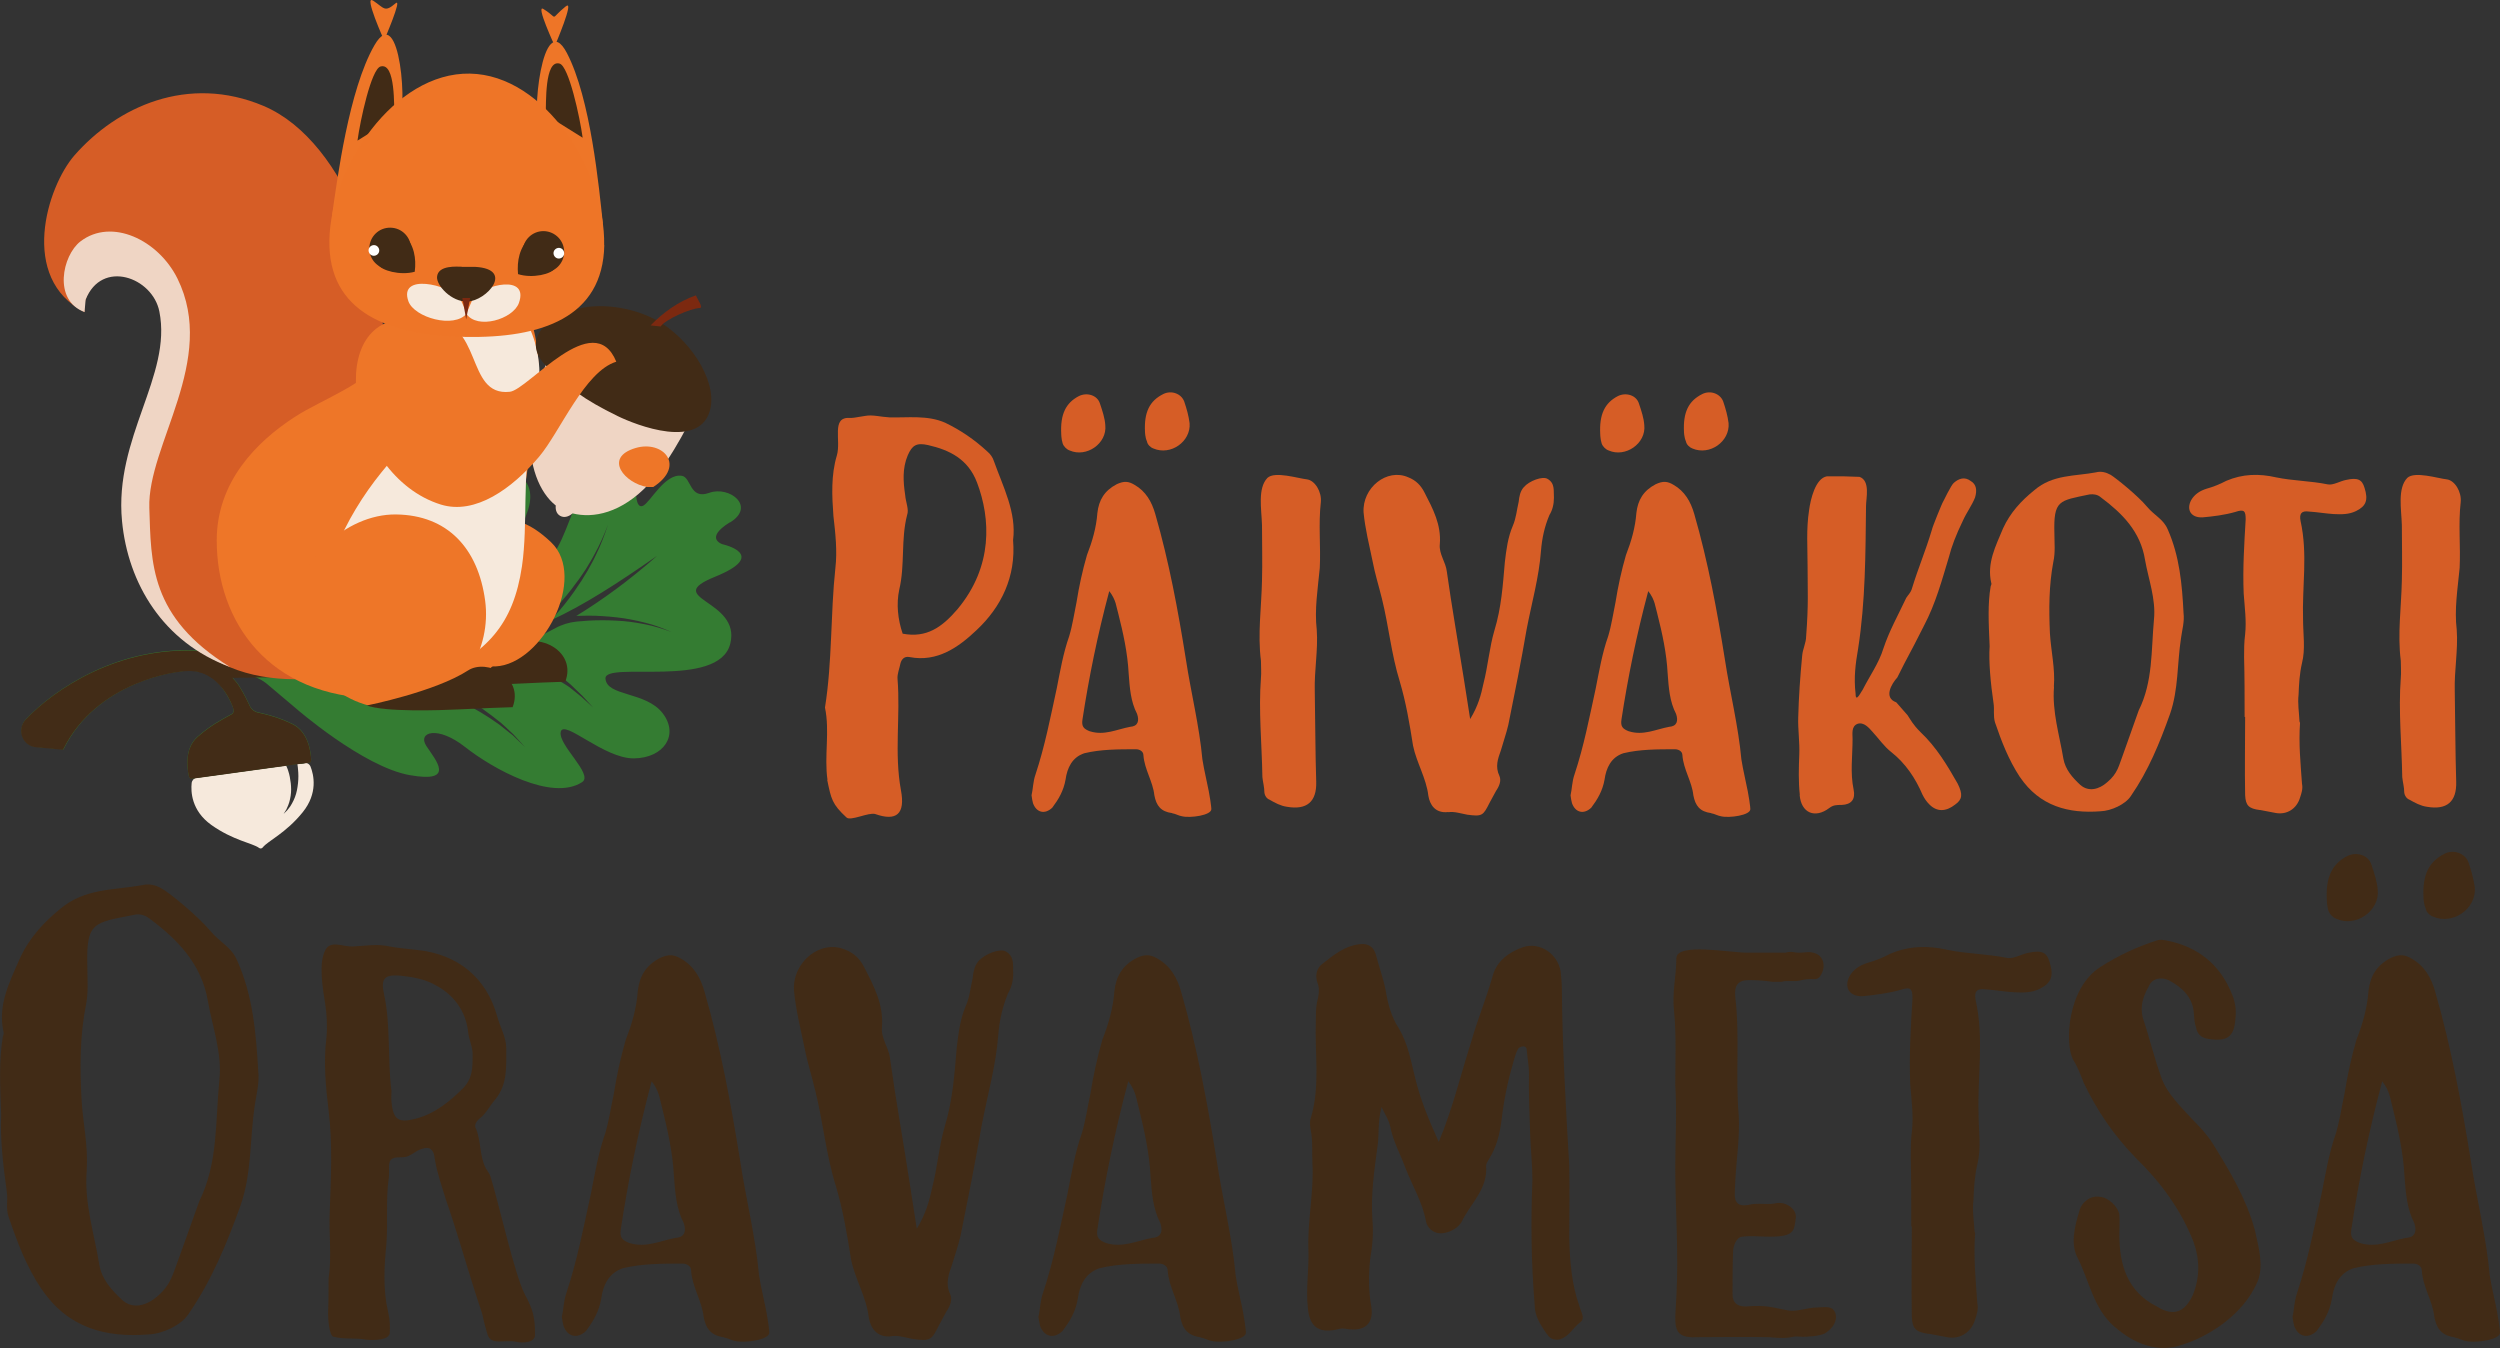 <?xml version="1.0" encoding="UTF-8"?> <svg xmlns="http://www.w3.org/2000/svg" id="a" viewBox="0 0 189.52 102.19"><rect x="0" y="0" width="189.52" height="102.19" fill="#333333" stroke="none"/><g><g><path d="M23.08,57.86l-.54,.07s.01,.07,.02,.1c.01,.09,.03,.18,.03,.27,.02,.18,.03,.36,.03,.54,0,.36-.04,.72-.11,1.07-.07,.35-.2,.69-.37,.99l-.13,.22c-.05,.07-.1,.14-.16,.21l-.08,.1-.09,.09-.18,.18,.13-.21,.07-.11,.05-.11,.1-.23,.08-.23c.09-.32,.14-.64,.14-.96,0-.32-.04-.64-.1-.95-.03-.16-.07-.31-.12-.46-.02-.08-.05-.15-.08-.22-.03-.07-.06-.14-.08-.19l-2.7,.37-4.08,.56c-.2,.03-.35,.19-.38,.39-.07,.65-.03,2.09,1.48,3.18,1.67,1.19,3.13,1.38,3.63,1.75,.09,.07,.21,.05,.28-.04,.38-.49,1.74-1.07,3.03-2.67,1.17-1.45,.83-2.85,.59-3.46-.08-.19-.27-.3-.46-.27Z" style="fill:#f6e9dc;"></path><path d="M55.35,39.6c1.98-1.22-.07-2.79-1.58-2.24-1.51,.55-1.35-1.17-2.08-1.29-1.28-.21-2.39,2.01-2.94,2.27-.39,.18-.59-.35-.54-1.65,.04-1.3-2.34-2.11-3.65-.07-1.37,2.14-1.53,3.78-2.63,5.44-1.11,1.66-3.47,.55-2.02-3.07,1.45-3.61-2.97-4.21-3.6-1.48-.86,3.74-1.34,1.69-2.61,1.85-2.73,.34-1.53,2.01-2.06,5.11-.18,1.03-.9,3.16-2.13,3.71-1.62,.73,.89-1.82-.5-2.83-1.3-.95-2.94,2.17-5.49,3.74-.17,.1-.12,.36,.07,.4,.17,.03,.35,.07,.52,.1,2.02,.36,4.09,.62,6.14,.39,.61-.07,1.2-.14,1.77-.23,.2-.03,.38-.11,.55-.23h0c.17-.13,.33-.25,.49-.39,.32-.27,.63-.55,.92-.85,.59-.6,1.12-1.25,1.58-1.96,.46-.71,.85-1.47,1.13-2.27,.29-.8,.46-1.64,.54-2.5,0,.86-.09,1.73-.31,2.57-.21,.85-.53,1.67-.94,2.45-.41,.78-.9,1.51-1.46,2.2-.19,.23-.38,.45-.58,.66,2.2-.4,4.07-.9,5.81-1.55,.56-.21,1.07-.53,1.51-.94,.29-.27,.58-.56,.85-.85,.57-.61,1.11-1.25,1.59-1.93l.19-.25,.18-.26c.12-.17,.24-.35,.35-.52,.21-.36,.44-.71,.63-1.08,.41-.73,.74-1.5,1.05-2.29-.27,.79-.56,1.59-.94,2.34-.17,.38-.39,.75-.59,1.12-.1,.18-.22,.36-.33,.54l-.16,.27-.18,.26c-.46,.71-.97,1.39-1.52,2.03-.21,.24-.42,.48-.63,.71,2.57-1.19,5.02-2.78,8.07-4.9-2.15,1.9-4.22,3.39-6.13,4.56,.3-.01,.59-.02,.89-.02,.73,0,1.45,.05,2.17,.13,.72,.08,1.43,.22,2.14,.4,.7,.17,1.38,.43,2.04,.72-.68-.25-1.36-.47-2.07-.6-.7-.14-1.41-.24-2.13-.27-.71-.04-1.43-.04-2.14,0-.29,.02-.59,.04-.88,.07-.57,.06-1.13,.23-1.63,.51-1.22,.66-2.36,1.18-3.4,1.58,.15,.04,.3,.09,.46,.14,.79,.27,1.52,.65,2.21,1.09,.7,.43,1.32,.95,1.93,1.47,.29,.28,.58,.56,.87,.84l.82,.89-.89-.81c-.31-.25-.62-.51-.93-.75-.65-.47-3.44-1.95-4.19-2.13-.19-.04-.38-.08-.57-.12-.19-.02-.38-.06-.57-.07-.19-.02-.37-.02-.55-.02-.07,.01-.13,.02-.2,.03-1.78,.57-3.61,1-5.48,1.21-.06,0-.12,.01-.18,.02-.11,0-.22,.02-.33,.02,1.11,.37,2.19,.83,3.23,1.36,1.05,.52,2.04,1.16,2.97,1.87l.69,.54c.22,.19,.43,.39,.64,.59l.32,.3,.29,.32,.59,.64-.63-.6-.31-.3-.34-.27-.68-.54-.71-.49c-.96-.63-1.97-1.18-3.03-1.62-1.05-.45-2.14-.82-3.24-1.11-.28-.07-.55-.14-.83-.2-.28-.06-.56-.12-.84-.17-.28-.05-.56-.1-.84-.14-.16-.02-.33-.04-.49-.06-6.08,.03-7.12-1.45-12.63-1.82-6.22-.41-11.12,2.92-13.27,5.2-.71,.76-.24,2.01,.79,2.1l2.05,.19c2.6-5.3,8.84-5.91,8.84-5.91,1.35-.21,2.06,.19,2.46,.48,.78,.55,1.52,2,1.6,2.41,.03,.14-.04,.28-.15,.34-.81,.44-1.61,.86-2.58,1.71-1,.88-.8,2.38-.66,3,.02,.08,.06,.14,.12,.19l.82-.11h0l3.76-.52,2.54-.35,.52-.07h0s.27-.04,.27-.04l.44-.06h0s.06,0,.06,0h.01s0,0,0,0h0s.66-.09,.66-.09c.05-.06,.07-.13,.07-.21-.03-.63-.23-2.13-1.43-2.71-1.03-.5-1.84-.7-2.63-.88-.26-.06-.48-.24-.6-.5-.12-.26-.41-.87-.71-1.35,0,0,0,0,0,0-.03-.04-.05-.09-.08-.13-.08-.12-.16-.24-.23-.32h0c-.18-.23-.4-.47-.66-.72,.13,.01,.25,.02,.38,.03,.43,.05,.85,.12,1.28,.2h0c.5,.11,.97,.34,1.37,.68l2.12,1.79s5.11,4.46,8.66,5.09c3.55,.63,1.95-1.16,1.26-2.21-.69-1.06,.85-1.57,2.94,.08,2.1,1.65,6.58,4.15,8.87,2.66,.89-.58-1.84-2.82-1.62-3.81,.22-.99,3.27,2.03,5.54,2.01,2.27-.02,3.46-1.78,2.18-3.43-1.28-1.65-4.24-1.26-4.33-2.62-.08-1.36,8.59,.83,9.46-2.64,.85-3.37-5.29-3.4-1.15-5.08,4.14-1.68,.57-2.46,.57-2.46,0,0-1.43-.43,.54-1.66Z" style="fill:#347c32;"></path><path d="M14.99,50.92c1.76,.38,2.64,2.48,2.72,2.89,.03,.14-.04,.28-.15,.34-.81,.44-1.61,.86-2.58,1.71-1,.88-.8,2.38-.66,3,.02,.08,.06,.14,.12,.19l.82-.11h0l3.76-.52,2.54-.35,.52-.07h0s.27-.04,.27-.04l.44-.06h0s.06,0,.06,0h.01s0,0,0,0h0s.66-.09,.66-.09c.05-.06,.07-.13,.07-.21-.03-.63-.23-2.13-1.43-2.71-1.03-.5-1.84-.7-2.63-.88-.26-.06-.48-.24-.6-.5-.12-.26-.41-.87-.71-1.35,0,0,0,0,0,0-.03-.04-.05-.09-.08-.13-.08-.12-.16-.24-.23-.32h0c-.18-.23-.4-.47-.66-.72" style="fill:#422c17;"></path><path d="M28.33,51.23c-.16-.02-.33-.04-.49-.06-6.08,.03-7.12-1.45-12.63-1.82-6.22-.41-11.12,2.92-13.27,5.2-.71,.76-.24,2.01,.79,2.1l2.05,.19c2.6-5.3,8.84-5.91,8.84-5.91,1.35-.21,2.06,.19,2.46,.48" style="fill:#422c17;"></path></g><g><path d="M28.84,28.34c-.94,5.45-6.46,10.3-4.25,16.16,.66,1.74,2.58,3.97,4.6,3.97l.96,1.95c-5.87,1.17-13.76,3.17-18.66-5.42-2.43-4.26-1.95-10.53,.02-15.1,1.06-2.46,1.91-7.37-1.36-8.96-2.21-1.08-4.02,1.27-3.74,2.72-5-2.56-2.85-9.5-.76-11.89,3.23-3.68,8.6-6.16,14.33-3.74,6.41,2.71,10.01,13.69,8.86,20.31Z" style="fill:#d65d26;"></path><path d="M6.42,23.66c-2.43-.89-1.69-4.31-.32-5.36,2.36-1.81,5.9-.11,7.35,2.81,3.06,6.2-2.29,12.62-2.13,17.4,.14,4.15,0,8.26,6.11,12.05-5.07-1.87-7.73-6.33-8.18-11.06-.61-6.34,3.81-11.01,2.83-15.89-.52-2.6-4.37-3.98-5.59-.89l-.08,.92Z" style="fill:#efd5c4;"></path></g><path d="M31.79,51.55c1.39,.51,5.48,.37,6.95,.3,1.57-.08,3.4-.15,4.11-.17,.88-2.27-1.95-3.7-3.37-2.79-2.51,1.63-7.68,2.66-7.68,2.66Z" style="fill:#412b16;"></path><path d="M37.56,50.52c3.57-.16,7-6.75,4.22-9.41-1.55-1.48-3.42-2.42-5.2-1.01-2.37,1.89-4.72,6.64-2.43,8.83,.79,.75,2.32,1.64,3.41,1.59Z" style="fill:#ee7628;"></path><path d="M39.33,23.23c1.97,.74,1.66,8.06,1.15,10.06-.39,1.55-.64,2.98-.8,4.58-.17,1.7,.31,2.96,.39,4.58,.3,6.17-2.46,10.59-11.45,10.49-8.25-.09-12.19-5.81-12.19-11.97,0-4.44,3-7.47,5.91-9.36,2.16-1.4,5.7-2.55,7.14-4.93,.53-.87,2.1-4.02,.99-3.94l8.87,.49Z" style="fill:#ee7628;"></path><path d="M34.16,23.97c1.7,4.01-2.88,8.92-5.23,11.82-2.75,3.39-5.2,8.28-4.39,12.81,.97,5.45,4.43,4.47,8.2,2.77,4.15-1.87,6.17-3.98,6.83-8.45,.47-3.23-.01-6.91,.74-10.08,.95-4,1.06-7.4-1.96-10.6l-4.19,1.72Z" style="fill:#f6e9dc;"></path><path d="M31.67,53.7c3.39-.85,5.59-4.52,5.11-8.15-.53-3.98-2.85-6.5-6.75-6.55-3.86-.05-7.74,3.67-7.7,7.45,.03,2.89,2.48,6.87,6.87,7.25,0,0,1.92,.14,2.48,0Z" style="fill:#ee7628;"></path><path d="M27.8,53.48c1.39,.51,5.48,.37,6.95,.3,1.57-.08,3.4-.15,4.11-.17,.88-2.27-1.95-3.7-3.37-2.79-2.51,1.63-7.68,2.66-7.68,2.66Z" style="fill:#412b16;"></path><path d="M52.63,31.2l-10.58-4.86s-1.62,2.55-1.85,6.22c-.17,2.73,.71,4.8,1.93,5.76-.04,.37,.09,.72,.46,.84,.28,.09,.58-.04,.82-.24,1.54,.39,3.7,0,5.79-2.24,1.87-2.01,3.45-5.49,3.45-5.49Z" style="fill:#efd5c4;"></path><path d="M49.67,24.22c-1.77-.93-4.27-1.33-6.21-.72-2.74,.85-3.63,2.69-2.08,4.21,1.73,1.69,2.84,2.56,5.44,3.83,1.35,.66,6.39,2.68,7.05-.64,.43-2.16-1.66-5.34-4.2-6.68Z" style="fill:#412b16;"></path><path d="M49.32,24.67c.95-.98,2.1-1.81,3.43-2.28,.09,.24,.6,.95,.3,.96-.7,.02-2.62,.87-2.97,1.4l-.75-.08Z" style="fill:#7c2910;"></path><path d="M49.08,36.92c-1.67-.25-3.4-2.22-.89-2.96,2.08-.61,3.84,1.33,1.33,2.96h-.44Z" style="fill:#ee7628;"></path><path d="M31.45,24.21c-7.14-.74-5.17,11.82,1.97,14.04,2.62,.81,5.42-1.23,7.45-3.63,1.58-1.87,3.45-6.47,5.85-7.2-1.72-4.19-6.68,2.13-8.07,2.28-3.45,.38-1.94-5.51-6.22-5.48h-.99Z" style="fill:#ee7628;"></path><path d="M25.17,16.34c.4-2.79,1.27-9.52,3.21-12.9,1.99-3.47,2.56,5.25,1.82,5.99l-5.03,6.91Z" style="fill:#ee7628;"></path><path d="M27.1,10.66c.21-1.55,1.05-5.43,1.75-5.62,1.15-.32,1.01,3.06,1.05,3.87l-2.8,1.75Z" style="fill:#412b16;"></path><path d="M45.71,17.02c-.3-2.81-.93-9.56-2.74-13.01-1.86-3.54-2.74,5.15-2.03,5.92l4.77,7.09Z" style="fill:#ee7628;"></path><path d="M44.17,10.44c-.21-1.55-1.05-5.43-1.75-5.62-1.15-.32-1.01,3.06-1.05,3.87l2.8,1.75Z" style="fill:#412b16;"></path><path d="M45.81,18.58c-.1,5.51-4.79,7.07-10.55,6.96-5.75-.1-10.39-1.83-10.29-7.34,.1-5.51,4.9-12.72,10.65-12.62,5.75,.1,10.28,7.48,10.18,12.99Z" style="fill:#ee7527;"></path><path d="M34.87,22.6c-.92-1.04-4.67-1.91-3.91,.24,.44,1.23,3.47,2.1,4.43,.92l-.52-1.16Z" style="fill:#f6e9dc;"></path><path d="M35.86,22.6c.86-1.04,4.25-1.83,3.48,.36-.44,1.25-3.18,2.05-3.99,.82l.51-1.17Z" style="fill:#f6e9dc;"></path><path d="M35.02,20.22c-.34,0-1.83-.15-1.89,.78-.04,.64,1.08,1.89,2.3,1.86,1.45-.04,3.61-2.46,.59-2.63h-1.01Z" style="fill:#412b16;"></path><polygon points="35.64 22.59 35.34 24.21 35.05 22.59 35.64 22.59" style="fill:#7c2910;"></polygon><path d="M28,18.81c-.02,.87,.68,1.59,1.55,1.6,.87,.02,1.59-.68,1.6-1.55,.02-.87-.68-1.59-1.55-1.6-.87-.02-1.59,.68-1.6,1.55Z" style="fill:#412b16;"></path><path d="M30.64,17.81c.76,.74,.93,1.8,.8,2.79-1.08,.31-2.57-.1-2.77-.55l1.97-2.24Z" style="fill:#412b16;"></path><path d="M42.77,19.12c-.02,.87-.73,1.56-1.6,1.55-.87-.02-1.56-.73-1.55-1.6,.02-.87,.73-1.56,1.6-1.55,.87,.02,1.56,.73,1.55,1.6Z" style="fill:#412b16;"></path><path d="M40.17,18.02c-.79,.71-.99,1.77-.9,2.76,1.07,.35,2.58,0,2.78-.45l-1.88-2.31Z" style="fill:#412b16;"></path><path d="M41.96,19.19c0-.22,.19-.4,.41-.4,.22,0,.4,.19,.4,.41,0,.22-.19,.4-.41,.4-.22,0-.4-.19-.4-.41Z" style="fill:#fff;"></path><path d="M27.94,18.98c0-.22,.19-.4,.41-.4,.22,0,.4,.19,.4,.41,0,.22-.19,.4-.41,.4-.22,0-.4-.19-.4-.41Z" style="fill:#fff;"></path><path d="M28.28,.05c-.74-.5,.84,3.01,.84,3.01,0,0,1.42-3.28,.87-2.81-.84,.71-.84,.38-1.7-.2Z" style="fill:#ee7527;"></path><path d="M42.9,.48c.69-.57-.84,3.01-.84,3.01,0,0-1.48-3.19-.87-2.81,1.24,.76,.39,.86,1.7-.2Z" style="fill:#ee7527;"></path></g><g><path d="M3.16,97.74c-1.17-1.73-1.86-3.6-2.51-5.5-.22-.65-.04-1.26-.13-1.86-.3-2.12-.52-4.25-.43-5.81-.09-2.43-.17-4.2,.13-6.02,.04-.09,.09-.22,.04-.35-.43-1.99,.43-3.68,1.21-5.46,.69-1.56,1.78-2.77,3.12-3.86,1.86-1.56,4.07-1.39,6.2-1.78,.52-.13,1.04,0,1.47,.26,.52,.26,2.73,2.08,3.64,3.16,.78,.95,1.65,1.26,2.08,2.3,1.21,2.69,1.43,5.55,1.6,8.41,.09,.87-.13,1.69-.26,2.51-.39,2.6-.22,5.16-1.08,7.63-1.04,2.9-2.21,5.72-3.94,8.23-.56,.87-1.99,1.52-3.03,1.56-3.25,.26-6.11-.48-8.1-3.42Zm3.42-9.06c-.22,2.47,.56,4.81,.95,7.19,.17,1.08,.91,1.91,1.69,2.64,.82,.78,1.86,.48,2.69-.22,1.08-.91,1.21-1.78,1.6-2.77l1.6-4.46c1.43-2.9,1.21-6.02,1.52-9.19,.22-2.04-.52-3.99-.87-5.98-.48-2.82-2.3-4.68-4.46-6.28-.35-.26-.74-.35-1.13-.26-3.08,.61-3.64,.52-3.55,3.9,0,.95,.09,1.91-.09,2.86-.48,2.38-.48,4.77-.35,7.19,.09,1.78,.52,3.55,.39,5.37Z" style="fill:#412b16;"></path><path d="M36.96,101.17c-.61-2.08-.04-.52-.87-2.99-.78-2.43-1.47-4.9-2.3-7.28-.3-1-.65-1.95-.82-2.99-.09-.91-.48-1.08-1.3-.69-.3,.17-.56,.39-.91,.48-.43,.09-1-.09-1.21,.35-.13,.39,0,.87-.09,1.34-.22,1.6-.04,3.25-.17,4.94-.17,1.69-.26,3.47,.13,5.11,.17,.74,.13,1.08,.13,1.56,0,.61-1.17,.61-1.78,.56-.95-.17-1.56,0-2.47-.22-.35-.04-.43-1.39-.43-1.78,.04-.87,.04-1.73,.04-2.64,.26-1.69,0-3.42,.09-5.16,.09-2.51,.22-5.07-.09-7.58-.22-1.82-.39-3.64-.17-5.46,.09-.87,.04-1.78-.09-2.64-.17-1.08-.52-3.03,0-4.03,.39-.82,1.34-.26,2.12-.3,.91-.04,1.82-.22,2.77,0,.65,.13,1.34,.17,2.04,.26,3.08,.3,5.29,2.08,6.11,5.03,.22,.82,.69,1.6,.69,2.43,0,1.43,.09,2.73-.82,3.86-.43,.48-.69,1.08-1.21,1.47-.26,.22-.43,.52-.26,.78,.39,.95,.26,2.08,.74,2.99,.13,.22,.3,.43,.35,.61,.65,2.08,1.82,7.41,2.6,8.93,.65,1.21,.78,1.78,.78,3.08,0,.61-.95,.65-1.47,.52-.82-.17-1.86,.3-2.12-.52Zm-7.28-18.5c0,.3-.04,.61,0,.87,.13,1.39,.56,1.6,1.86,1.26,1.47-.39,2.6-1.34,3.6-2.34,.69-.74,.69-1.52,.69-2.56,0-.56-.3-1.13-.35-1.73-.17-1.47-1.04-2.73-2.43-3.47-.82-.48-1.82-.65-2.73-.74-1.17-.09-1.47,.22-1.21,1.39,.52,2.38,.26,4.9,.56,7.32Z" style="fill:#412b16;"></path><path d="M54.9,101.38c-1-.13-1.39-.65-1.56-1.56-.13-1.21-.87-2.25-.95-3.51,0-.35-.35-.52-.65-.52-1.52,0-3.08,0-4.51,.35-1.08,.35-1.52,1.3-1.65,2.3-.17,1-.61,1.73-1.17,2.47-.65,.61-1.39,.43-1.69-.39-.04-.17-.09-.39-.13-.69,.13-.52,.13-1.21,.35-1.82,.82-2.47,1.3-4.98,1.86-7.54,.3-1.52,.56-3.08,1.08-4.55,.3-1,.43-1.99,.65-2.99,.22-1.39,.52-2.77,.91-4.12,.48-1.21,.82-2.43,.91-3.68,.13-1.13,.61-1.95,1.69-2.51,.65-.3,1.04-.26,1.56,.04,1,.56,1.52,1.47,1.82,2.56,1.21,4.2,1.99,8.45,2.69,12.78,.43,2.86,1.17,5.76,1.43,8.67q.09,.61,.35,1.78c.35,1.52,.43,2.47,.43,2.56,.04,.56-1.86,.82-2.56,.65-.3-.04-.56-.22-.87-.26Zm-7.19-7.15c1.26,.39,2.34-.17,3.51-.39,.69-.04,.82-.52,.61-1.13-.56-1.08-.65-2.3-.74-3.55-.09-1.78-.48-3.51-.91-5.24-.17-.56-.17-1.17-.78-1.95-1.04,3.9-1.78,7.54-2.34,11.22-.09,.61,.09,.82,.65,1.04Z" style="fill:#412b16;"></path><path d="M67.59,101.3c-1.13,.13-1.6-.65-1.73-1.43-.17-1.52-1.04-2.9-1.34-4.38-.3-1.91-.61-3.77-1.17-5.63-.74-2.38-.95-4.81-1.56-7.24-.26-1.08-.61-2.17-.82-3.29-.3-1.43-.65-2.82-.78-4.25-.13-2.17,2.04-3.9,3.9-3.08,.69,.26,1.13,.74,1.43,1.34,.74,1.43,1.47,2.82,1.34,4.51-.09,.87,.52,1.56,.61,2.38,.43,3.12,1,6.24,1.47,9.32l.56,3.6c.69-1.13,.95-2.12,1.17-3.12,.39-1.52,.52-3.16,.95-4.64,.61-1.99,.74-3.99,.91-5.98,.13-1.08,.26-2.17,.69-3.16,.3-.69,.35-1.39,.52-2.12,.04-.43,.13-.91,.43-1.26,.48-.56,1.65-1,2.08-.74,.69,.39,.52,1.08,.56,1.65,0,.56-.13,1.08-.39,1.52-.43,1.04-.65,2.04-.74,3.12-.17,2.34-.82,4.59-1.26,6.89-.48,2.77-1.04,5.59-1.6,8.36-.17,.74-.43,1.47-.65,2.21-.26,.74-.52,1.43-.13,2.25,.17,.39,0,.87-.3,1.3l-.56,1.04c-.56,1.13-.65,1.21-1.95,1.04-.52-.09-1.13-.3-1.65-.22Z" style="fill:#412b16;"></path><path d="M91.03,101.38c-1-.13-1.39-.65-1.56-1.56-.13-1.21-.87-2.25-.95-3.51,0-.35-.35-.52-.65-.52-1.52,0-3.08,0-4.51,.35-1.08,.35-1.52,1.3-1.65,2.3-.17,1-.61,1.73-1.17,2.47-.65,.61-1.39,.43-1.69-.39-.04-.17-.09-.39-.13-.69,.13-.52,.13-1.21,.35-1.82,.82-2.47,1.3-4.98,1.86-7.54,.3-1.52,.56-3.08,1.08-4.55,.3-1,.43-1.99,.65-2.99,.22-1.39,.52-2.77,.91-4.12,.48-1.21,.82-2.43,.91-3.68,.13-1.13,.61-1.95,1.69-2.51,.65-.3,1.04-.26,1.56,.04,1,.56,1.52,1.47,1.82,2.56,1.21,4.2,1.99,8.45,2.69,12.78,.43,2.86,1.17,5.76,1.43,8.67q.09,.61,.35,1.78c.35,1.52,.43,2.47,.43,2.56,.04,.56-1.86,.82-2.56,.65-.3-.04-.56-.22-.87-.26Zm-7.19-7.15c1.26,.39,2.34-.17,3.51-.39,.69-.04,.82-.52,.61-1.13-.56-1.08-.65-2.3-.74-3.55-.09-1.78-.48-3.51-.91-5.24-.17-.56-.17-1.17-.78-1.95-1.04,3.9-1.78,7.54-2.34,11.22-.09,.61,.09,.82,.65,1.04Z" style="fill:#412b16;"></path><path d="M117.25,101.12c-.43-.65-.91-1.3-.91-2.21-.26-3.12-.3-6.28-.17-9.45,0-1.17-.13-2.25-.17-3.42-.04-1.56-.13-3.12-.09-4.72,0-.52-.13-1.13-.17-1.73,0-.13-.09-.3-.3-.26-.13,0-.3,.09-.35,.17-.17,.3-.26,.65-.35,.95-.43,1.47-.74,2.95-.91,4.46-.13,1.04-.39,2.08-.95,2.95-.09,.17-.22,.35-.22,.52,.13,1.78-1.17,2.82-1.86,4.25-.35,.61-1.3,1-1.91,.82-.39-.13-.69-.43-.78-.82-.26-1.47-1.04-2.73-1.56-4.07-.39-1.08-.95-2.04-1.17-3.21-.09-.39-.3-.74-.65-1.43-.3,1.17-.17,2.08-.3,2.95-.26,1.91-.52,3.73-.39,5.59,.09,1.04,0,1.99-.17,2.99-.13,1.26-.13,2.38,.09,3.64,.17,1.13-.39,1.78-1.56,1.69-.26,0-.56-.13-.87-.04-1.47,.39-2.25-.09-2.38-1.56-.17-1.47,.09-2.95,.04-4.42-.09-2.17,.43-4.42,.3-6.63-.04-.82,.04-1.65-.13-2.47-.04-.3-.09-.61,0-.87,.74-2.43,.3-4.94,.39-7.37,0-.48,0-1,.09-1.43,.13-.52,.22-1.04,.04-1.47-.22-.61-.04-1.17,.39-1.47,.87-.69,1.69-1.34,2.77-1.47,.65-.09,1.08,.17,1.26,.78,.22,.87,.56,1.78,.74,2.69,.17,1.04,.43,2.04,1,2.9,.69,1.17,.91,2.43,1.21,3.64,.39,1.69,1.04,3.25,1.82,4.98,1.08-2.6,1.65-5.07,2.43-7.5,.48-1.73,1.17-3.34,1.65-5.07,.3-1.13,1.21-1.82,2.34-2.21,1.26-.39,2.6,.52,2.82,1.86,.04,.43,.09,.87,.09,1.3,.04,4.46,.3,8.97,.56,13.39,.04,1.86,0,3.68,0,5.46,.04,1.73,.17,3.55,.78,5.24,.09,.39,.48,.91,.04,1.21-.56,.43-.87,1.13-1.6,1.3-.35,.04-.69-.04-.91-.43Z" style="fill:#412b16;"></path><path d="M128.43,101.38c-1.78,0-1.43-1.04-1.34-3.25,.17-3.12-.09-6.5-.09-9.62,0-2.12,.13-4.2,0-6.28,0-1.82,.09-3.68-.09-5.55-.17-1.47,.17-2.64,.17-4.03,0-1.21,4.07-.43,5.33-.43h2.95c.13-.04,.35-.09,.61-.04,.61,.13,1.04-.09,1.47,.04,.87,.17,1.04,1.17,.48,1.86-.3,.3-.52,0-1.52,.26-.35,.09-1-.04-1.34,.09h-.69c-.56-.09-1.21-.13-1.78-.13-.87,0-1.13,.43-1.04,1.3,.35,2.95,0,5.98,.26,8.97,.09,1.65-.17,3.25-.26,4.94,0,.26-.04,.56-.04,.91-.04,.78,.3,1.08,1.08,.91,.69-.17,1.47,.04,2.12-.13,.69-.09,1.47,.43,1.43,1.08-.13,1.04-.09,1.47-1.99,1.47-.91,0-1.21-.09-2.08,0-.43,.04-.69,.69-.69,1.17-.04,.95-.04,2.3-.04,3.21,0,.61,.35,.95,1.08,.91,1.47-.13,1.99,.09,3.12,.3,.65,.13,1.47-.22,2.17-.22,.78-.04,1.21-.13,1.43,.43,.17,.56-.17,1.13-.78,1.52-.35,.22-1.52,.3-1.91,.26-.78-.09-.43,.22-2.34,.04-1.43-.04-4.2,0-5.68,0Z" style="fill:#412b16;"></path><path d="M146.23,101.12c-1-.13-1.26-.39-1.3-1.3-.04-2.3,0-4.55,0-6.85h-.04c0-1.73,0-3.51-.04-5.24,0-.65,0-1.3,.09-1.99,.13-1.21-.04-2.38-.13-3.55-.09-2.17,.04-4.33,.17-6.5,0-.74-.13-.91-.91-.65-.91,.26-1.95,.39-2.86,.48-1.04,.04-1.43-.69-1-1.52,.3-.52,.78-.82,1.34-1,.61-.17,1.17-.39,1.73-.69,1.43-.61,2.86-.65,4.38-.3,1.43,.3,2.99,.3,4.51,.61,.48,.09,1.08-.3,1.6-.39,1-.22,1.39-.04,1.6,.69,.35,1.08,.13,1.6-.74,2.04-.61,.3-1.26,.3-1.95,.26-.74-.04-1.43-.17-2.17-.22-.65-.09-.87,.17-.74,.82,.65,2.9,.13,5.76,.22,8.62,0,1.26,.22,2.6-.09,3.81-.22,.95-.26,1.86-.3,2.77-.09,.78,.04,1.56,.09,2.34,0,.04,.04,.09,.04,.13-.13,1.82,.04,3.55,.17,5.33,.09,.43-.04,.82-.17,1.21-.3,1-1.17,1.52-2.12,1.34l-1.39-.26Z" style="fill:#412b16;"></path><path d="M160.27,100.56c-1.6-1.43-1.86-3.42-2.77-5.2-.56-1.08-.22-2.38,.13-3.55,.17-.69,.87-1.21,1.56-1.08,.65,.04,1.34,.74,1.47,1.3,.04,.52,0,1.04,0,1.52,0,2.34,.61,4.38,2.86,5.5,1.26,.78,2.12,.43,2.73-.91,.52-1.34,.52-2.64,.04-3.99-.95-2.43-2.47-4.51-4.38-6.37-1.65-1.69-2.95-3.6-3.94-5.68-.26-.65-.48-1.26-.82-1.78-.61-1.17-.48-5.37,2.08-7.02,1.43-.91,2.86-1.56,4.38-2.04,.22-.04,.43,0,.65,.04,2.38,.48,4.07,1.82,4.98,4.16,.22,.56,.3,1.17,.22,1.78-.09,1.39-.65,1.73-2.04,1.52-.61-.09-.87-.43-.95-.91-.13-.35-.13-.78-.17-1.17-.13-1.13-.91-1.86-1.91-2.38-.61-.26-1.26-.13-1.52,.52-.39,.69-.65,1.43-.43,2.34,.52,1.52,.87,3.08,1.43,4.59,.43,1.17,1.47,2.17,2.34,3.12,.56,.56,1.13,1.17,1.56,1.86,1.26,2.04,2.51,4.12,3.16,6.5,.3,1.34,.69,2.73,.22,3.9-1.13,2.69-3.99,4.29-5.72,4.81-1.82,.65-3.64-.04-5.16-1.39Z" style="fill:#412b16;"></path><path d="M186.1,101.38c-1-.13-1.39-.65-1.56-1.56-.13-1.21-.87-2.25-.95-3.51,0-.35-.35-.52-.65-.52-1.52,0-3.08,0-4.51,.35-1.08,.35-1.52,1.3-1.65,2.3-.17,1-.61,1.73-1.17,2.47-.65,.61-1.39,.43-1.69-.39-.04-.17-.09-.39-.13-.69,.13-.52,.13-1.21,.35-1.82,.82-2.47,1.3-4.98,1.86-7.54,.3-1.52,.56-3.08,1.08-4.55,.3-1,.43-1.99,.65-2.99,.22-1.39,.52-2.77,.91-4.12,.48-1.21,.82-2.43,.91-3.68,.13-1.13,.61-1.95,1.69-2.51,.65-.3,1.04-.26,1.56,.04,1,.56,1.52,1.47,1.82,2.56,1.21,4.2,1.99,8.45,2.69,12.78,.43,2.86,1.17,5.76,1.43,8.67q.09,.61,.35,1.78c.35,1.52,.43,2.47,.43,2.56,.04,.56-1.86,.82-2.56,.65-.3-.04-.56-.22-.87-.26Zm-8.15-36.49c.74-.35,1.6-.04,1.82,.65,.22,.65,.43,1.3,.48,1.91,.17,1.6-1.65,2.86-3.12,2.21-.26-.09-.52-.35-.61-.61-.13-.39-.13-.87-.13-.82-.09-1.73,.39-2.73,1.56-3.34Zm.95,29.34c1.26,.39,2.34-.17,3.51-.39,.69-.04,.82-.52,.61-1.13-.56-1.08-.65-2.3-.74-3.55-.09-1.78-.48-3.51-.91-5.24-.17-.56-.17-1.17-.78-1.95-1.04,3.9-1.78,7.54-2.34,11.22-.09,.61,.09,.82,.65,1.04Zm6.41-29.51c.69-.35,1.56-.04,1.82,.65,.22,.65,.39,1.26,.48,1.91,.13,1.6-1.65,2.86-3.16,2.21-.26-.09-.52-.35-.56-.61-.17-.39-.17-.87-.17-.82-.09-1.73,.39-2.73,1.6-3.34Z" style="fill:#412b16;"></path></g><g><path d="M62.73,59.12c-.26-1.8,.19-3.68-.19-5.48,.56-3.49,.41-7.06,.79-10.59,.15-1.28,0-2.63-.15-3.94-.11-1.5-.19-3.08,.26-4.58,.34-1.16-.45-2.93,.98-2.85q.11,.04,1.16-.15c.56-.11,1.2,.08,1.84,.11,1.39,.04,2.89-.19,4.24,.41,1.16,.56,2.22,1.28,3.19,2.18,.23,.19,.41,.45,.49,.71,.71,1.99,1.73,3.91,1.46,6.01,.23,2.78-.9,5.07-2.78,6.83-1.35,1.28-2.97,2.44-5.07,2.03-.41-.08-.6,.19-.68,.45-.08,.41-.26,.83-.23,1.2,.23,2.82-.26,5.63,.26,8.45,.34,1.8-.34,2.37-1.95,1.8-.49-.15-1.88,.56-2.18,.26-1.09-1.01-1.16-1.39-1.46-2.85Zm5.71-11.08c1.8,.34,2.97-.49,4.13-1.84,2.74-3.27,2.52-6.91,1.5-9.61-.68-1.8-2.1-2.48-3.72-2.85-.86-.19-1.2,0-1.54,.79-.41,.98-.34,1.99-.19,3,.04,.53,.3,1.09,.15,1.5-.49,1.88-.15,3.79-.6,5.67-.23,1.09-.11,2.25,.26,3.34Z" style="fill:#d65d26;"></path><path d="M88.86,61.64c-.86-.11-1.2-.56-1.35-1.35-.11-1.05-.75-1.95-.83-3.04,0-.3-.3-.45-.56-.45-1.31,0-2.67,0-3.91,.3-.94,.3-1.31,1.13-1.43,1.99-.15,.86-.53,1.5-1.01,2.14-.56,.53-1.2,.38-1.46-.34-.04-.15-.08-.34-.11-.6,.11-.45,.11-1.05,.3-1.58,.71-2.14,1.13-4.32,1.61-6.53,.26-1.31,.49-2.67,.94-3.94,.26-.86,.38-1.73,.56-2.59,.19-1.2,.45-2.4,.79-3.57,.41-1.05,.71-2.1,.79-3.19,.11-.98,.53-1.69,1.46-2.18,.56-.26,.9-.23,1.35,.04,.86,.49,1.31,1.28,1.58,2.22,1.05,3.64,1.73,7.32,2.33,11.08,.38,2.48,1.01,4.99,1.24,7.51q.08,.53,.3,1.54c.3,1.31,.38,2.14,.38,2.22,.04,.49-1.61,.71-2.22,.56-.26-.04-.49-.19-.75-.23Zm-7.06-31.62c.64-.3,1.39-.04,1.58,.56,.19,.56,.38,1.13,.41,1.65,.15,1.39-1.43,2.48-2.7,1.92-.23-.08-.45-.3-.53-.53-.11-.34-.11-.75-.11-.71-.08-1.5,.34-2.37,1.35-2.89Zm.83,25.42c1.09,.34,2.03-.15,3.04-.34,.6-.04,.71-.45,.53-.98-.49-.94-.56-1.99-.64-3.08-.08-1.54-.41-3.04-.79-4.54-.15-.49-.15-1.01-.68-1.69-.9,3.38-1.54,6.53-2.03,9.73-.08,.53,.08,.71,.56,.9Zm5.56-25.57c.6-.3,1.35-.04,1.58,.56,.19,.56,.34,1.09,.41,1.65,.11,1.39-1.43,2.48-2.74,1.92-.23-.08-.45-.3-.49-.53-.15-.34-.15-.75-.15-.71-.08-1.5,.34-2.37,1.39-2.89Z" style="fill:#d65d26;"></path><path d="M96.26,60.63c-.23-.08-.38-.3-.41-.56,0-.41-.11-.75-.15-1.16-.04-2.52-.3-5.03-.11-7.51,.04-.41,0-.86,0-1.31-.26-2.03,.04-4.06,.08-6.08,.04-1.39,0-2.82,0-4.21-.04-1.24-.34-2.78,.41-3.57,.56-.53,2.33,.04,3,.11,.6,.08,1.13,.94,1.05,1.73-.19,1.65,0,3.34-.08,4.99-.15,1.58-.41,3.12-.23,4.69,.11,1.54-.19,3.04-.15,4.62,.04,2.33,.04,4.58,.11,6.91,.04,1.5-.71,2.14-2.22,1.88-.49-.07-.9-.3-1.31-.53Z" style="fill:#d65d26;"></path><path d="M109.78,61.56c-.98,.11-1.39-.56-1.5-1.24-.15-1.31-.9-2.52-1.16-3.79-.26-1.65-.53-3.27-1.01-4.88-.64-2.07-.83-4.17-1.35-6.27-.23-.94-.53-1.88-.71-2.85-.26-1.24-.56-2.44-.68-3.68-.11-1.88,1.77-3.38,3.38-2.67,.6,.23,.98,.64,1.24,1.16,.64,1.24,1.28,2.44,1.16,3.91-.08,.75,.45,1.35,.53,2.07,.38,2.7,.86,5.41,1.28,8.07l.49,3.12c.6-.98,.83-1.84,1.01-2.7,.34-1.31,.45-2.74,.83-4.02,.53-1.73,.64-3.46,.79-5.18,.11-.94,.23-1.88,.6-2.74,.26-.6,.3-1.2,.45-1.84,.04-.38,.11-.79,.38-1.09,.41-.49,1.43-.86,1.8-.64,.6,.34,.45,.94,.49,1.43,0,.49-.11,.94-.34,1.31-.38,.9-.56,1.76-.64,2.7-.15,2.03-.71,3.98-1.09,5.97-.41,2.4-.9,4.84-1.39,7.25-.15,.64-.38,1.28-.56,1.92-.23,.64-.45,1.24-.11,1.95,.15,.34,0,.75-.26,1.13l-.49,.9c-.49,.98-.56,1.05-1.69,.9-.45-.08-.98-.26-1.43-.19Z" style="fill:#d65d26;"></path><path d="M129.72,61.64c-.86-.11-1.2-.56-1.35-1.35-.11-1.05-.75-1.95-.83-3.04,0-.3-.3-.45-.56-.45-1.31,0-2.67,0-3.91,.3-.94,.3-1.31,1.13-1.43,1.99-.15,.86-.53,1.5-1.01,2.14-.56,.53-1.2,.38-1.46-.34-.04-.15-.08-.34-.11-.6,.11-.45,.11-1.05,.3-1.58,.71-2.14,1.13-4.32,1.61-6.53,.26-1.31,.49-2.67,.94-3.94,.26-.86,.38-1.73,.56-2.59,.19-1.2,.45-2.4,.79-3.57,.41-1.05,.71-2.1,.79-3.19,.11-.98,.53-1.69,1.46-2.18,.56-.26,.9-.23,1.35,.04,.86,.49,1.31,1.28,1.58,2.22,1.05,3.64,1.73,7.32,2.33,11.08,.38,2.48,1.01,4.99,1.24,7.51q.08,.53,.3,1.54c.3,1.31,.38,2.14,.38,2.22,.04,.49-1.62,.71-2.22,.56-.26-.04-.49-.19-.75-.23Zm-7.06-31.62c.64-.3,1.39-.04,1.58,.56,.19,.56,.38,1.13,.41,1.65,.15,1.39-1.43,2.48-2.7,1.92-.23-.08-.45-.3-.53-.53-.11-.34-.11-.75-.11-.71-.08-1.5,.34-2.37,1.35-2.89Zm.83,25.42c1.09,.34,2.03-.15,3.04-.34,.6-.04,.71-.45,.53-.98-.49-.94-.56-1.99-.64-3.08-.08-1.54-.41-3.04-.79-4.54-.15-.49-.15-1.01-.68-1.69-.9,3.38-1.54,6.53-2.03,9.73-.08,.53,.08,.71,.56,.9Zm5.56-25.57c.6-.3,1.35-.04,1.58,.56,.19,.56,.34,1.09,.41,1.65,.11,1.39-1.43,2.48-2.74,1.92-.22-.08-.45-.3-.49-.53-.15-.34-.15-.75-.15-.71-.08-1.5,.34-2.37,1.39-2.89Z" style="fill:#d65d26;"></path><path d="M136.44,60.25c-.11-1.01-.08-2.03-.04-3.04,.04-.94-.11-1.92-.08-2.82,.04-1.58,.15-3.12,.3-4.69,.04-.49,.3-.98,.3-1.46,.19-2.48,.11-3.49,.11-5.26,0-1.46-.11-2.85,.11-4.28,.11-.86,.49-2.44,1.35-2.59h1.28l1.2,.04c.83,.3,.49,1.61,.49,2.22-.04,3.6-.04,7.21-.6,10.81-.19,1.09-.34,2.18-.19,3.42,0,.75,.45-.23,.53-.3,.53-1.05,1.24-2.03,1.58-3.15,.45-1.35,1.13-2.55,1.73-3.83,.15-.23,.34-.41,.41-.64,.53-1.73,1.01-2.78,1.54-4.54,0-.11,.79-2.07,.86-2.14,0,0,.6-1.24,.79-1.39,.38-.34,.83-.49,1.28-.15,.45,.26,.49,.71,.34,1.24-.23,.6-.64,1.13-.94,1.8q-.75,1.54-1.05,2.74c-.53,1.76-1.01,3.53-1.88,5.18-.49,.98-.98,1.92-1.5,2.89l-.53,1.05c-.45,.49-1.05,1.54-.08,1.88l.86,.98c.23,.34,.38,.68,.98,1.28,1.2,1.13,2.03,2.52,2.82,3.91,.41,.83,.34,1.2-.19,1.58-.71,.56-1.39,.56-1.95,0-.23-.23-.38-.45-.53-.75-.53-1.24-1.28-2.37-2.37-3.23-.53-.41-.94-1.01-1.39-1.5-.3-.34-.68-.79-1.16-.64-.49,.19-.38,.75-.38,1.16,0,1.28-.19,2.55,.08,3.83,.15,.71-.15,1.13-.9,1.16-.38,0-.64,0-.94,.23-1.09,.83-2.14,.38-2.25-.98Z" style="fill:#d65d26;"></path><path d="M153.12,58.9c-.86-1.31-1.39-2.7-1.88-4.13-.15-.49-.04-.98-.11-1.43-.23-1.58-.38-3.19-.3-4.36-.08-1.84-.15-3.19,.08-4.54,.04-.08,.08-.19,.04-.26-.34-1.5,.34-2.78,.9-4.13,.53-1.16,1.35-2.07,2.37-2.89,1.39-1.2,3.08-1.05,4.66-1.35,.41-.11,.79,0,1.13,.19,.38,.23,2.06,1.58,2.74,2.4,.6,.71,1.24,.94,1.58,1.73,.9,2.03,1.09,4.17,1.2,6.35,.08,.64-.11,1.28-.19,1.88-.3,1.95-.19,3.91-.83,5.75-.79,2.22-1.65,4.32-2.97,6.23-.41,.64-1.5,1.13-2.29,1.16-2.44,.19-4.62-.38-6.12-2.59Zm2.59-6.83c-.15,1.88,.41,3.64,.71,5.44,.15,.83,.68,1.43,1.28,1.99,.64,.56,1.43,.34,2.03-.19,.83-.68,.9-1.31,1.2-2.07l1.2-3.38c1.09-2.18,.94-4.54,1.16-6.91,.15-1.54-.41-3-.68-4.51-.34-2.14-1.73-3.53-3.34-4.73-.26-.23-.56-.26-.86-.23-2.33,.49-2.74,.41-2.67,2.97,0,.71,.08,1.43-.08,2.14-.34,1.8-.34,3.6-.26,5.41,.08,1.35,.41,2.7,.3,4.06Z" style="fill:#d65d26;"></path><path d="M171.33,61.41c-.86-.11-1.09-.34-1.13-1.13-.04-1.99,0-3.94,0-5.93h-.04c0-1.5,0-3.04-.04-4.54,0-.56,0-1.13,.08-1.73,.11-1.05-.04-2.07-.11-3.08-.08-1.88,.04-3.76,.15-5.63,0-.64-.11-.79-.79-.56-.79,.23-1.69,.34-2.48,.41-.9,.04-1.24-.6-.86-1.31,.26-.45,.68-.71,1.16-.86,.53-.15,1.01-.34,1.5-.6,1.24-.53,2.48-.56,3.79-.26,1.24,.26,2.59,.26,3.91,.53,.41,.08,.94-.26,1.39-.34,.86-.19,1.2-.04,1.39,.6,.3,.94,.11,1.39-.64,1.76-.53,.26-1.09,.26-1.69,.23-.64-.04-1.24-.15-1.88-.19-.56-.08-.75,.15-.64,.71,.56,2.52,.11,4.99,.19,7.47,0,1.09,.19,2.25-.08,3.3-.19,.83-.23,1.61-.26,2.4-.08,.68,.04,1.35,.07,2.03,0,.04,.04,.07,.04,.11-.11,1.58,.04,3.08,.15,4.62,.08,.38-.04,.71-.15,1.05-.26,.86-1.01,1.31-1.84,1.16l-1.2-.23Z" style="fill:#d65d26;"></path><path d="M182.67,60.63c-.22-.08-.38-.3-.41-.56,0-.41-.11-.75-.15-1.16-.04-2.52-.3-5.03-.11-7.51,.04-.41,0-.86,0-1.31-.26-2.03,.04-4.06,.08-6.08,.04-1.39,0-2.82,0-4.21-.04-1.24-.34-2.78,.41-3.57,.56-.53,2.33,.04,3,.11,.6,.08,1.13,.94,1.05,1.73-.19,1.65,0,3.34-.08,4.99-.15,1.58-.41,3.12-.22,4.69,.11,1.54-.19,3.04-.15,4.62,.04,2.33,.04,4.58,.11,6.91,.04,1.5-.71,2.14-2.22,1.88-.49-.07-.9-.3-1.31-.53Z" style="fill:#d65d26;"></path></g></svg> 